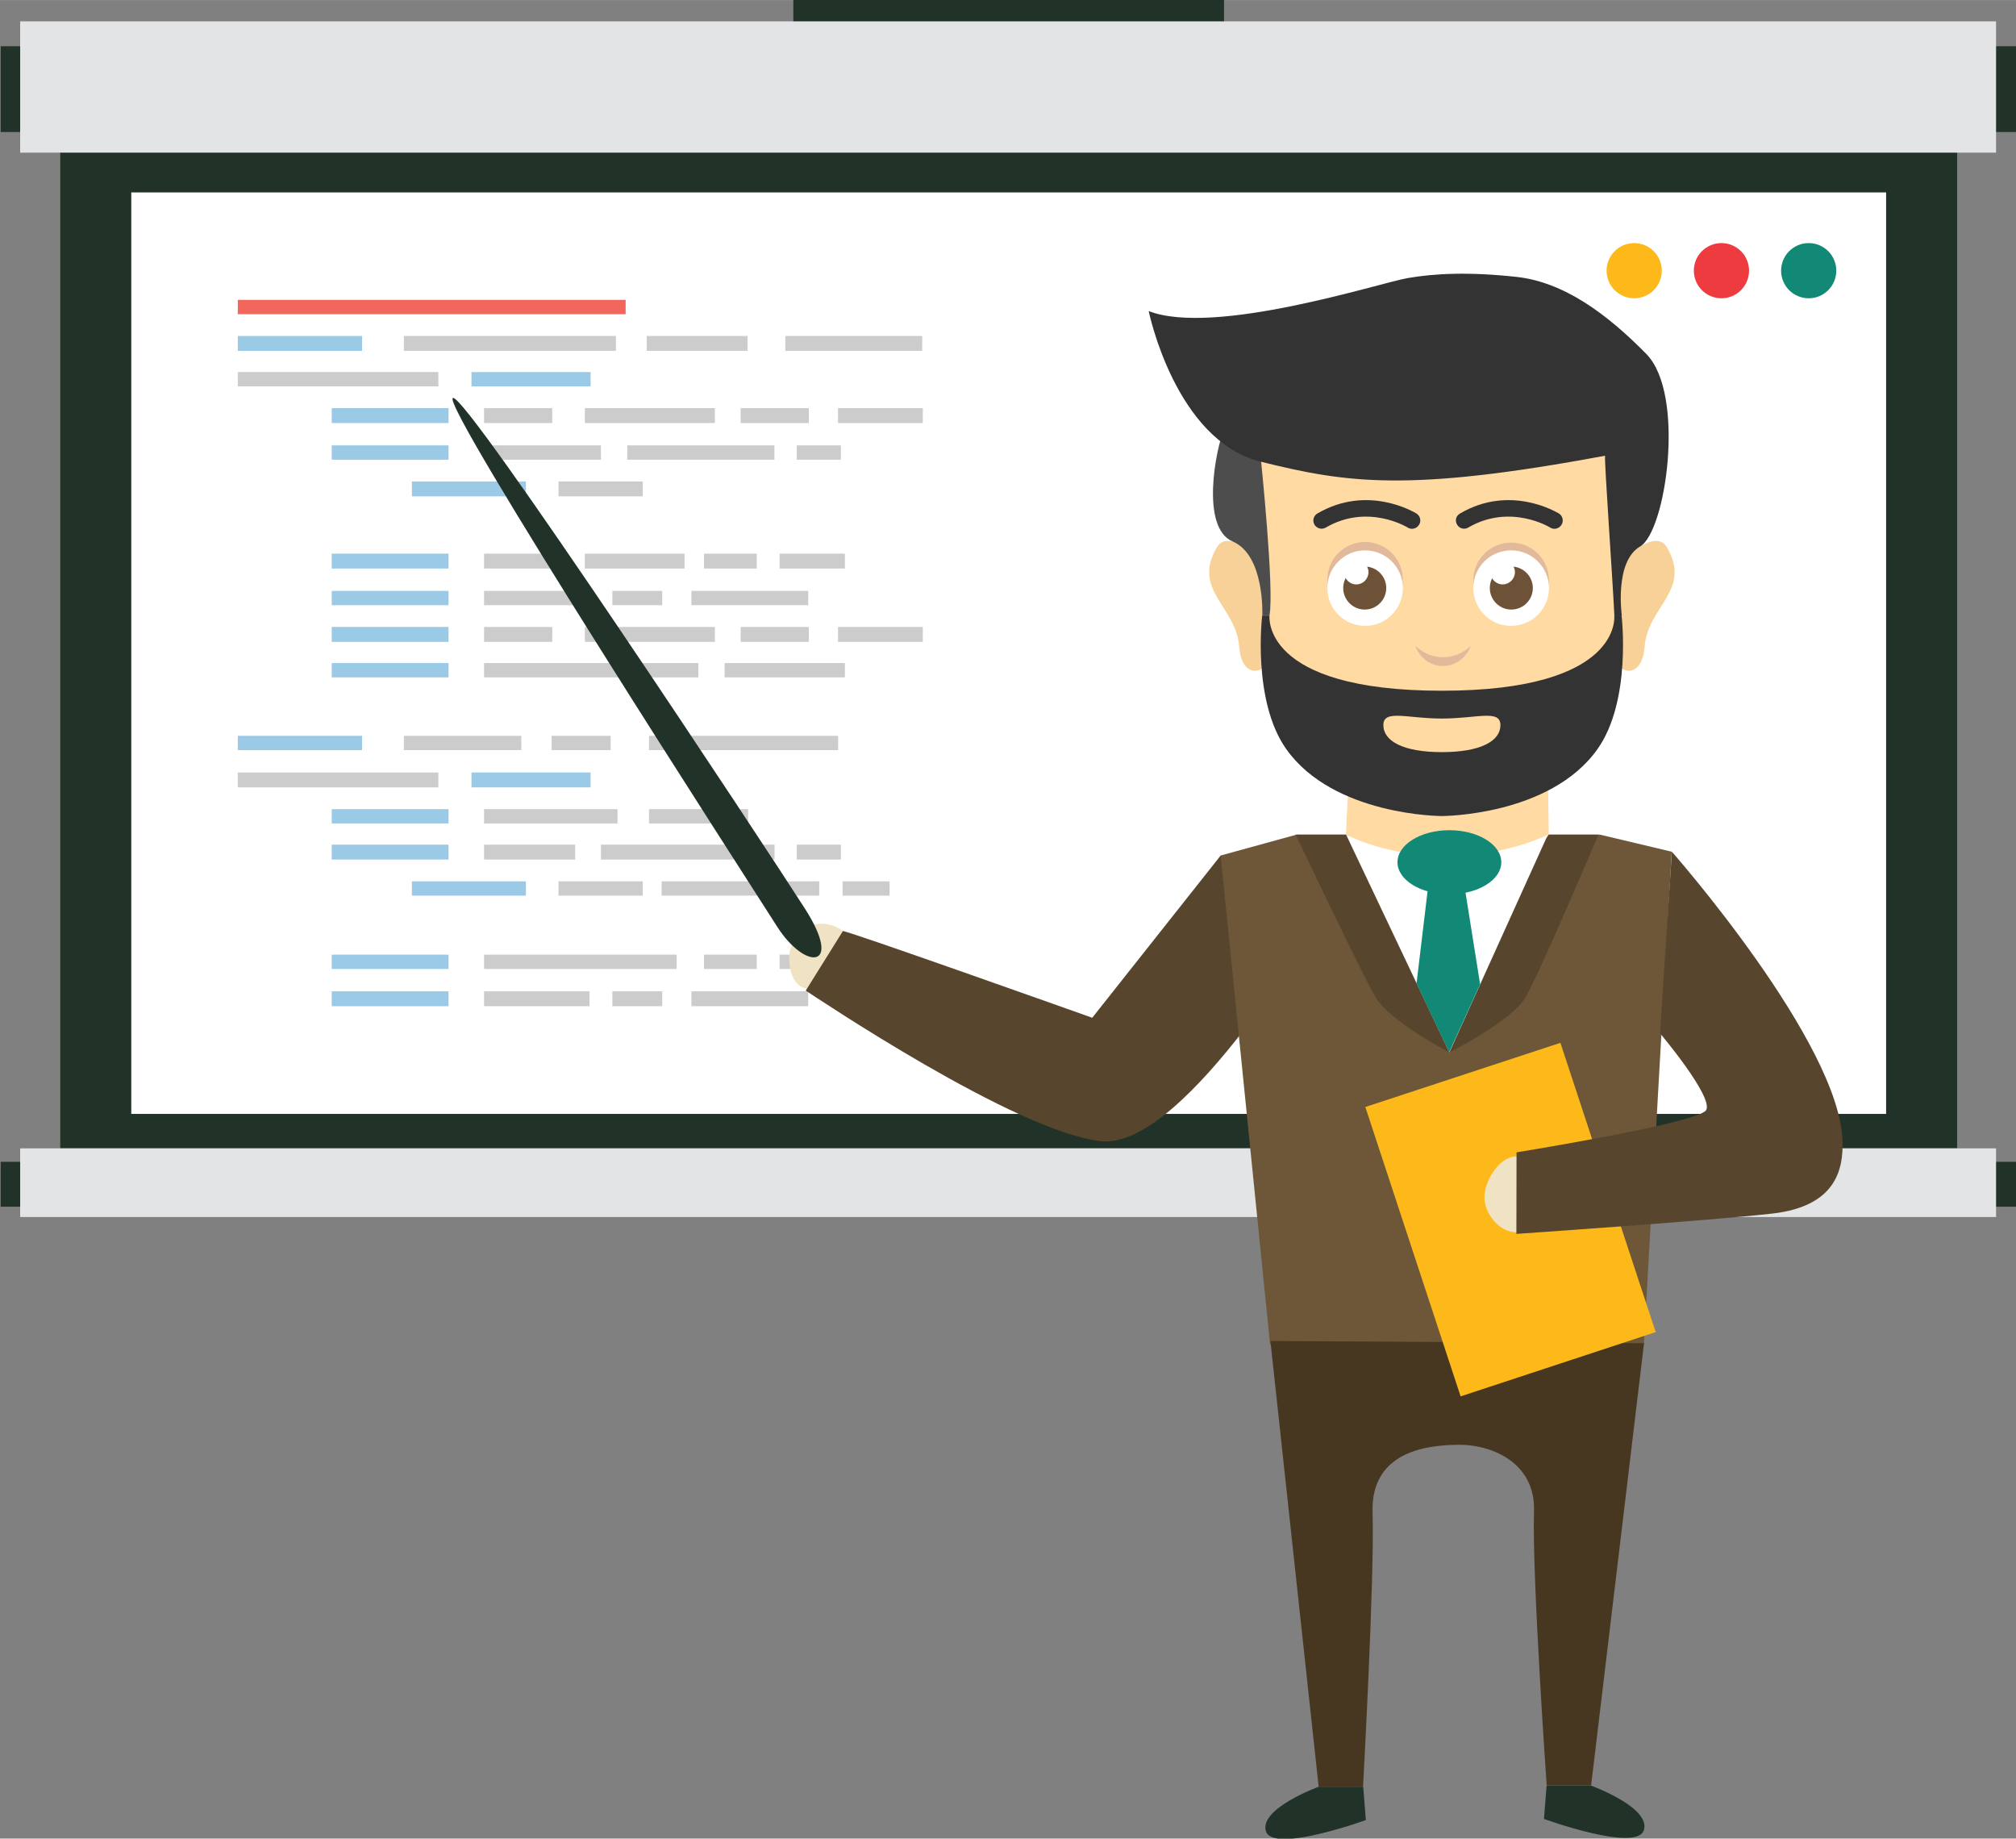 <svg xmlns:rdf="http://www.w3.org/1999/02/22-rdf-syntax-ns#" xmlns="http://www.w3.org/2000/svg" xml:space="preserve" height="200.6" width="220" version="1.1" xmlns:cc="http://creativecommons.org/ns#" xmlns:dc="http://purl.org/dc/elements/1.1/" viewBox="0 0 220 200.591"><rect x="0" y="0" width="220" height="200.591" fill="#808080" stroke="none"/><defs><clipPath id="clipPath262" clipPathUnits="userSpaceOnUse"><path d="m0 800h800v-800h-800v800z"/></clipPath></defs><g transform="matrix(1.25 0 0 -1.25 -114.3 280.9)"><path fill="#213228" d="m262.3 124.5h-165.6v86.93h165.6v-86.93z"/><path fill="#fff" d="m256.1 127.5h-153.2v80.43h153.2v-80.43z"/><path fill="#213228" d="m198.3 220.1h-37.6v4.643h37.6v-4.643z"/><path fill="#213228" d="m267.5 213.2h-176v7.489h176v-7.489z"/><path fill="#e3e4e5" d="m265.7 211.4h-172.5v11.46h172.5v-11.46z"/><path fill="#213228" d="m267.5 119.4h-176v3.917h176v-3.917z"/><path fill="#e3e4e5" d="m265.7 118.5h-172.5v5.992h172.5v-5.992z"/><g fill-rule="evenodd"><path fill="#f2675d" d="m112.2 197.3h33.86v1.25h-33.86v-1.25z"/><path fill="#9acae6" d="m112.2 194.1h10.85v1.3h-10.85v-1.3z"/><path fill="#ccc" d="m112.2 191h17.51v1.25h-17.51v-1.25z"/></g><g fill-rule="evenodd"><g fill="#9acae6"><path d="m120.4 187.8h10.2v1.3h-10.2v-1.3z"/><path d="m120.4 184.6h10.2v1.25h-10.2v-1.25z"/><path d="m127.4 181.4h9.954v1.3h-9.954v-1.3z"/></g><g fill="#ccc"><path d="m126.7 194.1h18.51v1.3h-18.51v-1.3z"/><path d="m147.9 194.1h8.803v1.3h-8.803v-1.3z"/><path d="m160 194.1h11.95v1.3h-11.95v-1.3z"/></g><path fill="#9acae6" d="m132.6 191h10.4v1.25h-10.4v-1.25z"/><g fill="#ccc"><path d="m133.7 187.8h5.952v1.3h-5.952v-1.3z"/><path d="m133.7 184.6h10.2v1.25h-10.2v-1.25z"/><path d="m142.5 187.8h11.35v1.3h-11.35v-1.3z"/><path d="m156.1 187.8h5.952v1.3h-5.952v-1.3z"/><path d="m164.6 187.8h7.403v1.3h-7.403v-1.3z"/><path d="m146.2 184.6h12.85v1.25h-12.85v-1.25z"/><path d="m161 184.6h3.851v1.25h-3.851v-1.25z"/><path d="m140.2 181.4h7.353v1.3h-7.353v-1.3z"/></g><path fill="#9acae6" d="m120.4 175.1h10.2v1.301h-10.2v-1.301z"/><path fill="#9acae6" d="m120.4 171.9h10.2v1.25h-10.2v-1.25z"/><g fill="#ccc"><path d="m133.7 175.1h5.952v1.301h-5.952v-1.301z"/><path d="m133.7 171.9h9.203v1.25h-9.203v-1.25z"/><path d="m142.5 175.1h8.703v1.301h-8.703v-1.301z"/><path d="m152.9 175.1h4.602v1.301h-4.602v-1.301z"/><path d="m159.5 175.1h5.702v1.301h-5.702v-1.301z"/><path d="m151.8 171.9h10.2v1.25h-10.2v-1.25z"/></g><path fill="#9acae6" d="m120.4 168.7h10.2v1.301h-10.2v-1.301z"/><path fill="#9acae6" d="m120.4 165.6h10.2v1.25h-10.2v-1.25z"/><g fill="#ccc"><path d="m133.7 168.7h5.952v1.301h-5.952v-1.301z"/><path d="m133.7 165.6h18.71v1.25h-18.71v-1.25z"/><path d="m142.5 168.7h11.35v1.301h-11.35v-1.301z"/><path d="m156.1 168.7h5.952v1.301h-5.952v-1.301z"/><path d="m164.6 168.7h7.403v1.301h-7.403v-1.301z"/><path d="m154.7 165.6h10.5v1.25h-10.5v-1.25z"/><path d="m144.9 171.9h4.352v1.25h-4.352v-1.25z"/></g><path fill="#9acae6" d="m112.2 160.5h10.85v-1.25h-10.85v1.25z"/><path fill="#ccc" d="m112.2 157.3h17.51v-1.3h-17.51v1.3z"/><g fill="#9acae6"><path d="m120.4 154.1h10.2v-1.25h-10.2v1.25z"/><path d="m120.4 151h10.2v-1.3h-10.2v1.3z"/><path d="m127.4 147.8h9.954v-1.25h-9.954v1.25z"/></g><g fill="#ccc"><path d="m126.7 160.5h10.25v-1.25h-10.25v1.25z"/><path d="m139.6 160.5h5.152v-1.25h-5.152v1.25z"/><path d="m148.1 160.5h16.51v-1.25h-16.51v1.25z"/></g><path fill="#9acae6" d="m132.6 157.3h10.4v-1.3h-10.4v1.3z"/><g fill="#ccc"><path d="m133.7 154.1h11.65v-1.25h-11.65v1.25z"/><path d="m133.7 151h7.953v-1.3h-7.953v1.3z"/><path d="m148.1 154.1h8.653v-1.25h-8.653v1.25z"/><path d="m143.9 151h15.16v-1.3h-15.16v1.3z"/><path d="m161 151h3.851v-1.3h-3.851v1.3z"/><path d="m140.2 147.8h7.353v-1.25h-7.353v1.25z"/><path d="m149.2 147.8h13.76v-1.25h-13.76v1.25z"/><path d="m165 147.8h4.102v-1.25h-4.102v1.25z"/></g><path fill="#9acae6" d="m120.4 141.4h10.2v-1.25h-10.2v1.25z"/><path fill="#9acae6" d="m120.4 138.2h10.2v-1.3h-10.2v1.3z"/><g fill="#ccc"><path d="m133.7 141.4h16.81v-1.25h-16.81v1.25z"/><path d="m133.7 138.2h9.203v-1.3h-9.203v1.3z"/><path d="m152.9 141.4h4.602v-1.25h-4.602v1.25z"/><path d="m159.5 141.4h5.702v-1.25h-5.702v1.25z"/><path d="m151.8 138.2h10.2v-1.3h-10.2v1.3z"/><path d="m144.9 138.2h4.352v-1.3h-4.352v1.3z"/></g></g><g transform="matrix(-.277 0 0 .277 283.8 49.08)" clip-path="url(#clipPath262)"><g transform="translate(445.7 332.5)"><path fill="#f0e3c3" d="m0 0c0-4.971-1.548-10.16-7.14-10.16-5.591 0-13.09 6.717-13.09 11.69 0 4.971 4.534 9 10.12 9 5.601 0 10.11-5.559 10.11-10.53"/></g><g transform="translate(347.2 274.5)"><path fill="#58452d" d="m0 0c-26.55-2.481-69.97 72.36-69.97 72.36l32.51 17.64 40.46-51.1s80.87 28.78 78.61 27.28l11.69-18.73c-2.26-1.4-66.75-44.97-93.3-47.45"/></g><g transform="translate(285.8 371.1)"><path fill="#6d5738" d="m0 0h-95.6l-22.63-5.379 8.779-155.3h117.8l15.58 154.1-23.98 6.6z"/></g><g transform="translate(270.2 371.1)"><path fill="#58452d" d="m0 0h15.88s-20.66-43.52-25.15-51.2c-4.491-7.671-23.28-17.41-23.28-17.41l32.55 68.61z"/></g><g transform="translate(206.6 371.1)"><path fill="#58452d" d="m0 0h-15.94s18.46-43.52 22.95-51.2c4.491-7.671 24.04-17.41 24.04-17.41l-31.05 68.61z"/></g><g transform="translate(193 71.45)"><path fill="#213228" d="m0 0s-18.83-6.833-16.67-14c2.166-7.167 31.5 3.5 31.5 3.5l-0.83 10.5h-14z"/></g><g transform="translate(176.3 210.8)"><path fill="#473721" d="m0 0 16.67-139.3h14s4.666 66.33 4 86.33c-0.529 15.87 14.06 21.01 23.21 21.01 9.148 0 28.33-1.357 27.67-21.36-0.666-20 3-86.33 3-86.33h14l15.2 140.4-117.8-0.7z"/></g><g transform="translate(278.8 71.1)"><path fill="#213228" d="m0 0s18.83-6.833 16.67-14c-2.168-7.167-31.5 3.5-31.5 3.5l0.83 10.5h14z"/></g><g transform="translate(440.7 347.7)"><path fill="#213228" d="m0 0c-12.21-19.12-0.04-19.45 8.792-5.611 8.828 13.83 106.4 165 102.2 166.6-4.1 1.6-98.79-141.9-111-161"/></g><g transform="translate(234.1 194.1)"><path fill="#fcb919" d="m0 0-61.48 20.25 30.03 91.15 61.48-20.22-30.03-91.18z"/></g><g transform="translate(226.6 256.8)"><path fill="#f0e3c3" d="m0 0c0-4.971-4.533-11-10.12-11-5.592 0-10.12 4.029-10.12 9s4.533 14.91 10.12 14.91 10.12-7.939 10.12-12.91"/></g><g transform="translate(216.5 245.3)"><path fill="#58452d" d="m0 0s-60.08 4.092-80.55 6.389-22.43 14.29-22.22 22.72c0.75 31.1 53.79 91.31 53.79 91.31l3.738-57.2s-17.01-20.2-14.52-24.24c2.491-4.041 59.74-13.29 59.74-13.29l0.05-25.67z"/></g><g fill="#ffdaa2" transform="translate(206.6 391)"><path fill="#ffdaa2" d="m0 0-0.282-19.87s7.773-12.44 26.71-12.44 37.21 12.44 37.21 12.44l-0.95 19.87h-62.69z"/></g><g transform="matrix(-1 0 0 1 115.7 548.8)"><path fill="#128977" d="m0 0c0-4.804-3.895-8.697-8.697-8.697-4.803 0-8.698 3.893-8.698 8.697 0 4.803 3.895 8.697 8.698 8.697 4.807 0 8.702-3.894 8.702-8.697"/></g><g transform="matrix(-1 0 0 1 143.2 548.8)"><path fill="#ee3b3f" d="m0 0c0-4.804-3.895-8.697-8.697-8.697-4.803 0-8.698 3.893-8.698 8.697 0 4.803 3.895 8.697 8.698 8.697 4.807 0 8.702-3.894 8.702-8.697"/></g><g transform="matrix(-1 0 0 1 170.7 548.8)"><path fill="#fcb919" d="m0 0c0-4.804-3.895-8.697-8.697-8.697-4.803 0-8.698 3.893-8.698 8.697 0 4.803 3.895 8.697 8.698 8.697 4.807 0 8.702-3.894 8.702-8.697"/></g><g transform="translate(206.6 371.1)"><path fill="#fff" d="m0 0 31.04-68.6 32.55 68.6s-12.33-6.777-31.43-6.777-32.16 6.777-32.16 6.777"/></g><g transform="translate(254 362.4)"><path fill="#128977" d="m0 0c0-5.577-7.324-10.1-16.36-10.1-9.037 0-16.36 4.526-16.36 10.1 0 5.581 7.325 10.1 16.36 10.1 9.036 0 16.36-4.519 16.36-10.1"/></g><g transform="translate(235.2 369.4)"><path fill="#128977" d="m0 0-7.245-45.43 9.744-21.45 10.3 21.68-5.419 45.2h-7.381z"/></g><g transform="matrix(.91 0 0 .91 183.1 457.6)"><path fill="#f7d197" d="m0 0s-11.34 11.24-15.36 4.5c-8.865-14.88 6.647-20.45 7.68-34.5 0.739-10.06 7.51-9.981 10.2-4.993 2.7 4.99 1.564 31.61-2.52 34.99"/></g><g transform="matrix(.91 0 0 .91 296.9 457.6)"><path fill="#f7d197" d="m0 0s11.35 11.24 15.36 4.5c8.86-14.88-6.649-20.45-7.681-34.5-0.74-10.06-7.512-9.99-10.2-5-2.699 5-1.563 31.62 2.521 35"/></g><g transform="matrix(.91 0 0 .91 240 488.8)"><path fill="#ffdaa2" d="m0 0c-44.64 17.41-64.58 0-64.58 0s3.464-61.34 5.065-73.76c3.798-29.44 42.1-49.07 59.52-49.07 17.41 0 55.72 19.63 59.52 49.07 1.6 12.39 5.06 73.73 5.06 73.73s-19.94 17.41-64.58 0"/></g><g transform="matrix(.91 0 0 .91 240 397.1)"><path fill="#333" d="m0 0c-13.35 0-20.27 3.791-20.27 9.353 0 5.561 8.176 2.274 20.27 2.274s20.27 3.287 20.27-2.274c0-5.565-6.92-9.356-20.27-9.356m62.23 47.3h-2.528s3.199-26.04-59.7-26.04-59.7 26.04-59.7 26.04h-2.529s-3.58-29.44 8.342-46.26c16.44-23.17 53.89-23.17 53.89-23.17s37.46 0 53.89 23.17c11.92 16.81 8.341 46.26 8.341 46.26"/></g><g transform="matrix(.91 0 0 .91 296.6 440.2)"><path fill="#4d4d4d" d="m0 0s-0.925 20.82 10.28 25.58 5.898 32.06 2.865 39.14l-12.64-10.54s-4.708-45.34-2.986-54.18h2.486z"/></g><g transform="matrix(.91 0 0 .91 183.3 440.2)"><path fill="#333" d="m0 0s2.646 18.61-6.344 23.84-15.81 52.75-2.164 66.65 28.62 24.94 45.05 26.71c16.43 1.769 28.08 1.216 37.61-0.417 9.533-1.633 66.89-20.27 89.7-11.43 0 0-9.142-44.82-38.85-52.16-29.71-7.38-51.09-10.61-119.2 2.08 0.24-2.74-2.507-40.75-3.228-55.32 0 0-1.218-0.675-2.572 0"/></g><path fill="#333" d="m233 467.5c-0.468 0-0.877 0.117-1.286 0.351-13.21 7.716-25.72 0.117-25.84 0-1.228-0.76-2.806-0.351-3.566 0.877-0.76 1.169-0.409 2.806 0.818 3.566 0.643 0.351 15.31 9.294 31.15 0 1.286-0.701 1.695-2.28 0.935-3.507-0.468-0.818-1.344-1.286-2.221-1.286z"/><path fill="#333" d="m277.9 467.5c-0.409 0-0.877 0.117-1.286 0.351-13.21 7.716-25.72 0.117-25.84 0-1.228-0.76-2.806-0.351-3.566 0.877-0.76 1.169-0.409 2.806 0.818 3.566 0.643 0.351 15.31 9.294 31.21 0 1.228-0.701 1.637-2.28 0.935-3.507-0.526-0.818-1.344-1.286-2.28-1.286z"/><path fill="#e0ba9b" d="m276.1 451.4c0-6.605-5.319-11.92-11.87-11.92-6.605 0-11.92 5.319-11.92 11.92 0 6.605 5.319 11.92 11.92 11.92 6.547 0 11.87-5.319 11.87-11.92z"/><path fill="#e0ba9b" d="m230.1 451.2c0-6.547-5.319-11.87-11.92-11.87-6.547 0-11.92 5.319-11.92 11.87 0 6.605 5.378 11.92 11.92 11.92 6.605 0 11.92-5.319 11.92-11.92z"/><path fill="#fff" d="m230.1 448.8c0-6.605-5.319-11.92-11.92-11.92-6.547 0-11.92 5.319-11.92 11.92 0 6.547 5.378 11.87 11.92 11.87 6.605 0 11.92-5.319 11.92-11.87z"/><path fill="#6d5237" d="m224.9 448.8c0-3.741-3.04-6.78-6.78-6.78-3.741 0-6.78 3.04-6.78 6.78 0 3.741 3.04 6.78 6.78 6.78 3.741 0 6.78-3.04 6.78-6.78z"/><path fill="#fff" d="m224.7 453.8c0-2.104-1.754-3.858-3.858-3.858s-3.858 1.754-3.858 3.858 1.754 3.858 3.858 3.858 3.858-1.754 3.858-3.858z"/><path fill="#fff" d="m276.1 448.8c0-6.605-5.319-11.92-11.87-11.92-6.605 0-11.92 5.319-11.92 11.92 0 6.547 5.319 11.87 11.92 11.87 6.547 0 11.87-5.319 11.87-11.87z"/><path fill="#6d5237" d="m271.1 448.8c0-3.741-3.04-6.78-6.78-6.78-3.741 0-6.78 3.04-6.78 6.78 0 3.741 3.04 6.78 6.78 6.78 3.741 0 6.78-3.04 6.78-6.78z"/><path fill="#fff" d="m270.8 453.8c0-2.104-1.695-3.858-3.799-3.858-2.163 0-3.858 1.754-3.858 3.858s1.695 3.858 3.858 3.858c2.104 0 3.799-1.754 3.799-3.858z"/><g transform="matrix(1.393 0 0 1.393 248.4 430.6)"><path fill-rule="evenodd" fill="#e0ba9b" d="m0 0c-2.416-6.158-10.17-6.05-12.59 0 3.539-3.364 8.861-3.521 12.59 0"/></g></g></g></svg>
